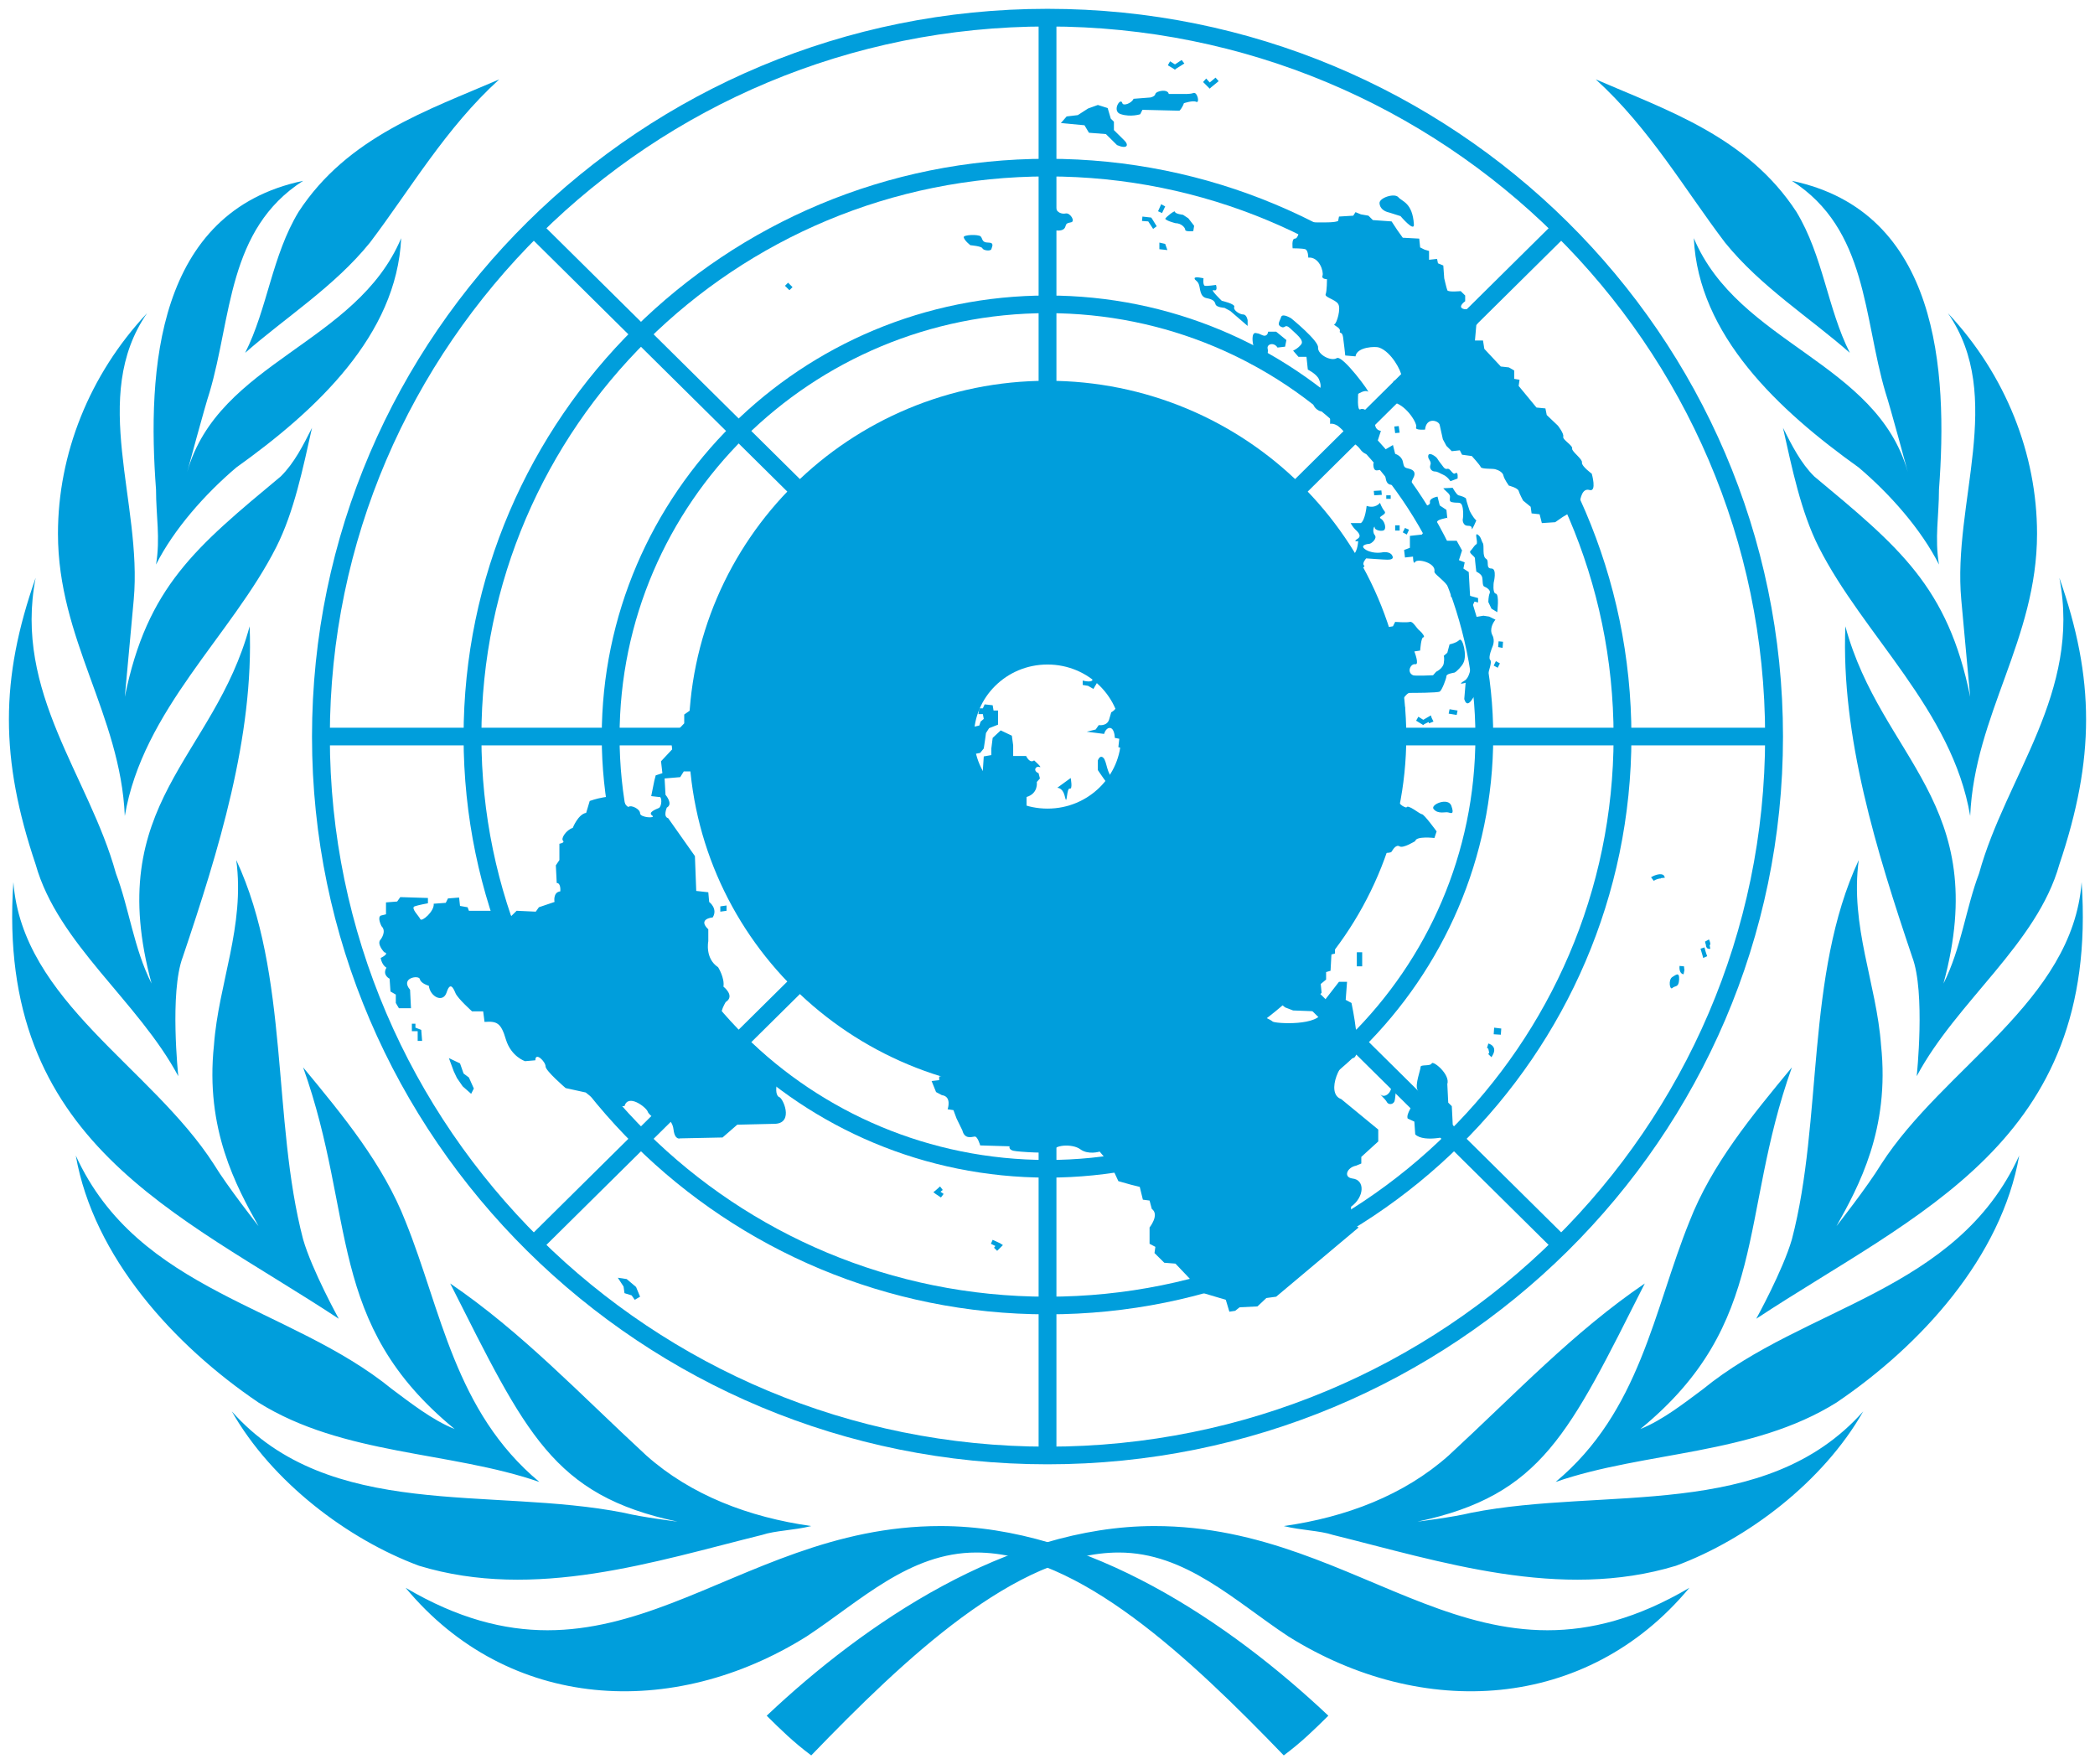 <svg width="57" height="48" viewBox="0 0 57 48" fill="none" xmlns="http://www.w3.org/2000/svg">
<g clip-path="url(#clip0_17_519)">
<path d="M14.675 40.32C12.37 38.4 12.007 35.64 11.036 33.24C10.43 31.68 9.338 30.36 8.247 29.04C9.702 33.12 8.853 36 12.37 38.88C11.764 38.64 11.158 38.16 10.672 37.8C7.883 35.52 3.76 35.16 2.062 31.44C2.547 34.2 4.73 36.6 7.034 38.16C9.338 39.6 12.249 39.48 14.675 40.32ZM20.738 41.76C21.102 41.64 21.587 41.64 22.073 41.52C20.375 41.28 18.798 40.68 17.585 39.6C15.766 37.92 14.19 36.24 12.249 34.92C14.311 39 15.038 40.68 18.434 41.4C18.434 41.4 17.464 41.28 16.979 41.16C13.341 40.44 8.975 41.4 6.307 38.4C7.398 40.32 9.46 41.88 11.4 42.6C14.553 43.56 17.828 42.48 20.738 41.76ZM25.59 41.52C19.768 41.52 16.736 46.56 11.036 43.2C13.826 46.56 18.313 46.8 21.951 44.52C23.407 43.56 24.741 42.24 26.56 42.24C29.349 42.24 32.381 45.12 34.928 47.76C35.413 47.4 35.777 47.04 36.141 46.68C33.472 44.16 29.592 41.52 25.59 41.52ZM9.217 35.88C9.217 35.88 8.489 34.56 8.247 33.72C7.398 30.48 7.883 26.52 6.428 23.4C6.67 25.2 5.943 26.76 5.821 28.44C5.579 30.72 6.428 32.28 7.034 33.36C7.034 33.36 6.185 32.28 5.821 31.68C4.124 29.04 0.607 27.24 0.364 24C-0.121 31.08 4.851 33 9.217 35.88ZM7.519 14.88C8.004 13.92 8.247 12.72 8.489 11.64C8.247 12.12 8.004 12.6 7.641 12.96C5.336 14.88 4.002 15.96 3.396 18.96L3.638 16.32C3.881 13.68 2.426 10.8 4.002 8.52C2.426 10.2 1.577 12.36 1.577 14.52C1.577 17.4 3.275 19.44 3.396 22.2C3.881 19.32 6.307 17.28 7.519 14.88ZM6.67 9.6C7.762 8.64 9.096 7.8 10.066 6.6C11.158 5.16 12.128 3.48 13.583 2.16C11.643 3 9.46 3.72 8.126 5.76C7.398 6.96 7.277 8.4 6.67 9.6ZM4.245 15.36C4.73 14.4 5.579 13.44 6.428 12.72C8.611 11.16 10.794 9.12 10.915 6.48C9.702 9.36 5.943 9.84 5.094 12.84C5.094 12.84 5.579 11.04 5.7 10.68C6.307 8.64 6.185 6.24 8.247 4.92C4.245 5.76 4.002 10.08 4.245 13.32C4.245 14.04 4.366 14.64 4.245 15.36ZM4.851 29.28C4.851 29.28 4.609 27 4.972 26.04C5.943 23.16 6.913 20.04 6.792 17.04C5.821 20.64 2.789 21.84 4.124 26.76C3.638 25.8 3.517 24.72 3.153 23.76C2.426 21.12 0.364 18.84 0.97 15.72C0 18.48 0 20.64 0.97 23.52C1.577 25.68 3.76 27.24 4.851 29.28Z" fill="#009EDC"/>
<path d="M42.325 40.32C44.63 38.4 44.993 35.64 45.964 33.24C46.57 31.68 47.662 30.36 48.753 29.04C47.298 33.12 48.147 36 44.63 38.88C45.236 38.64 45.842 38.16 46.328 37.8C49.117 35.52 53.24 35.16 54.938 31.44C54.453 34.2 52.27 36.6 49.966 38.16C47.662 39.6 44.751 39.48 42.325 40.32ZM36.262 41.76C35.898 41.64 35.413 41.64 34.928 41.52C36.625 41.28 38.202 40.68 39.415 39.6C41.234 37.92 42.81 36.24 44.751 34.92C42.689 39 41.962 40.68 38.566 41.4C38.566 41.4 39.536 41.28 40.021 41.16C43.66 40.44 48.025 41.4 50.694 38.4C49.602 40.32 47.54 41.88 45.6 42.6C42.447 43.56 39.172 42.48 36.262 41.76ZM31.41 41.52C37.232 41.52 40.264 46.56 45.964 43.2C43.174 46.56 38.687 46.8 35.049 44.52C33.593 43.56 32.26 42.24 30.44 42.24C27.651 42.24 24.619 45.12 22.072 47.76C21.587 47.4 21.223 47.04 20.86 46.68C23.527 44.16 27.408 41.52 31.41 41.52ZM47.783 35.88C47.783 35.88 48.511 34.56 48.753 33.72C49.602 30.48 49.117 26.52 50.572 23.4C50.33 25.2 51.057 26.76 51.179 28.44C51.421 30.72 50.572 32.28 49.966 33.36C49.966 33.36 50.815 32.28 51.179 31.68C52.877 29.04 56.394 27.24 56.636 24C57.121 31.08 52.149 33 47.783 35.88ZM49.481 14.88C48.996 13.92 48.753 12.72 48.511 11.64C48.753 12.12 48.996 12.6 49.359 12.96C51.664 14.88 52.998 15.96 53.604 18.96L53.362 16.32C53.119 13.68 54.574 10.8 52.998 8.52C54.574 10.2 55.423 12.36 55.423 14.52C55.423 17.4 53.725 19.44 53.604 22.2C53.119 19.32 50.694 17.28 49.481 14.88ZM50.33 9.6C49.238 8.64 47.904 7.8 46.934 6.6C45.842 5.16 44.872 3.48 43.417 2.16C45.357 3 47.54 3.72 48.874 5.76C49.602 6.96 49.723 8.4 50.33 9.6ZM52.755 15.36C52.27 14.4 51.421 13.44 50.572 12.72C48.389 11.16 46.206 9.12 46.085 6.48C47.298 9.36 51.057 9.84 51.906 12.84C51.906 12.84 51.421 11.04 51.3 10.68C50.694 8.64 50.815 6.24 48.753 4.92C52.755 5.76 52.998 10.08 52.755 13.32C52.755 14.04 52.634 14.64 52.755 15.36ZM52.149 29.28C52.149 29.28 52.391 27 52.028 26.04C51.057 23.16 50.087 20.04 50.208 17.04C51.179 20.64 54.211 21.84 52.877 26.76C53.362 25.8 53.483 24.72 53.847 23.76C54.574 21.12 56.636 18.84 56.03 15.72C57 18.48 57 20.64 56.03 23.52C55.423 25.68 53.24 27.24 52.149 29.28Z" fill="#009EDC"/>
<path fill-rule="evenodd" clip-rule="evenodd" d="M28.5 0.72C17.716 0.72 8.974 9.37 8.974 20.04C8.974 30.71 17.716 39.36 28.5 39.36C39.284 39.36 48.025 30.71 48.025 20.04C48.025 9.37 39.284 0.72 28.5 0.72ZM8.489 20.04C8.489 9.105 17.448 0.24 28.5 0.24C39.551 0.24 48.511 9.105 48.511 20.04C48.511 30.975 39.551 39.84 28.5 39.84C17.448 39.84 8.489 30.975 8.489 20.04Z" fill="#009EDC"/>
<path fill-rule="evenodd" clip-rule="evenodd" d="M28.5 4.8C19.994 4.8 13.098 11.623 13.098 20.04C13.098 28.457 19.994 35.28 28.5 35.28C37.006 35.28 43.902 28.457 43.902 20.04C43.902 11.623 37.006 4.8 28.5 4.8ZM12.613 20.04C12.613 11.358 19.726 4.32 28.5 4.32C37.274 4.32 44.387 11.358 44.387 20.04C44.387 28.722 37.274 35.76 28.5 35.76C19.726 35.76 12.613 28.722 12.613 20.04Z" fill="#009EDC"/>
<path fill-rule="evenodd" clip-rule="evenodd" d="M28.5 8.52C22.07 8.52 16.857 13.678 16.857 20.04C16.857 26.402 22.07 31.56 28.5 31.56C34.93 31.56 40.142 26.402 40.142 20.04C40.142 13.678 34.93 8.52 28.5 8.52ZM16.372 20.04C16.372 13.413 21.802 8.04 28.5 8.04C35.198 8.04 40.627 13.413 40.627 20.04C40.627 26.667 35.198 32.04 28.5 32.04C21.802 32.04 16.372 26.667 16.372 20.04Z" fill="#009EDC"/>
<path d="M28.5 27.72C32.787 27.72 36.262 24.282 36.262 20.04C36.262 15.798 32.787 12.36 28.5 12.36C24.213 12.36 20.738 15.798 20.738 20.04C20.738 24.282 24.213 27.72 28.5 27.72Z" stroke="#009EDC" stroke-width="4"/>
<path d="M28.5 24C30.71 24 32.502 22.227 32.502 20.04C32.502 17.853 30.71 16.08 28.5 16.08C26.289 16.08 24.498 17.853 24.498 20.04C24.498 22.227 26.289 24 28.5 24Z" stroke="#009EDC" stroke-width="4"/>
<path fill-rule="evenodd" clip-rule="evenodd" d="M28.258 16.08V0.48H28.743V16.08H28.258ZM25.539 17.45L14.382 6.41L14.725 6.07L25.882 17.11L25.539 17.45ZM42.618 6.41L31.461 17.45L31.118 17.11L42.275 6.07L42.618 6.41ZM24.498 20.28H8.732V19.8H24.498V20.28ZM48.268 20.28H32.502V19.8H48.268V20.28ZM25.882 22.97L14.725 34.01L14.382 33.67L25.539 22.63L25.882 22.97ZM42.275 34.01L31.118 22.97L31.461 22.63L42.618 33.67L42.275 34.01ZM28.258 39.6V24H28.743V39.6H28.258Z" fill="#009EDC"/>
<path d="M27.542 24.864C27.59 24.768 27.687 24.384 27.809 24.504C27.93 24.624 28.003 24.504 28.003 24.504C28.003 24.504 28.063 24.564 28.027 24.684C28.003 24.804 27.966 24.924 27.894 24.948C27.821 24.96 27.76 25.008 27.663 25.02C27.59 25.032 27.542 24.864 27.542 24.864ZM28.536 24.708C28.561 24.684 28.597 24.804 28.658 24.78C28.718 24.768 28.742 24.888 28.682 24.888C28.621 24.888 28.621 24.96 28.621 24.996C28.621 25.032 28.621 25.104 28.573 25.152C28.524 25.2 28.488 25.164 28.427 25.14C28.366 25.104 28.342 25.104 28.257 25.104C28.185 25.104 28.245 25.224 28.245 25.224C28.245 25.224 27.93 25.212 27.991 25.164C28.051 25.116 28.112 25.104 28.063 25.068C28.015 25.032 28.063 25.008 28.063 24.948C28.063 24.888 28.209 24.912 28.172 24.876C28.124 24.828 28.172 24.66 28.245 24.756L28.294 24.648C28.245 24.6 28.282 24.588 28.185 24.552C28.1 24.516 28.172 24.336 28.172 24.336L28.185 24.216C28.209 24.06 28.512 24.048 28.536 24.18C28.548 24.312 28.536 24.408 28.536 24.408L28.621 24.444C28.621 24.444 28.609 24.54 28.536 24.54C28.464 24.54 28.536 24.588 28.488 24.636L28.536 24.708ZM39.706 17.412C39.621 17.496 39.439 17.532 39.439 17.532L39.378 17.76L39.281 17.844C39.281 17.844 39.306 17.904 39.281 18.048C39.257 18.192 39.075 18.276 39.075 18.276L38.99 18.372C38.99 18.372 38.505 18.396 38.445 18.372C38.263 18.288 38.384 18.048 38.505 18.072C38.627 18.096 38.481 17.724 38.481 17.724L38.639 17.7C38.639 17.7 38.663 17.34 38.724 17.34C38.784 17.34 38.699 17.22 38.627 17.16C38.542 17.1 38.445 16.896 38.36 16.92C38.275 16.944 37.959 16.92 37.959 16.92L37.899 17.04L37.681 17.076C37.681 17.076 37.705 17.232 37.656 17.28C37.535 17.424 37.074 17.724 37.268 17.22L37.329 17.1V16.92L36.965 16.896C36.965 16.896 36.783 16.836 36.783 16.752C36.783 16.668 36.759 16.572 36.759 16.572L36.334 16.104L35.825 16.044L35.789 15.948L35.486 15.912C35.122 15.732 34.794 15.888 34.855 16.2C34.916 16.5 35.013 16.62 34.818 16.62C34.612 16.62 34.576 16.464 34.576 16.464C34.576 16.464 34.418 16.404 34.418 16.488C34.418 16.572 34.358 16.728 34.418 16.812C34.479 16.896 34.333 17.016 34.273 16.956C34.212 16.896 34.054 16.716 34.091 16.656C34.127 16.596 33.812 16.212 34.127 16.152C34.455 16.092 34.103 15.912 34.224 15.864L34.382 15.78H34.539L34.636 15.696L34.37 15.66L34.212 15.636L33.909 15.612C33.606 15.816 33.545 16.056 33.545 16.056C33.387 16.356 32.999 15.936 33.145 15.768C33.29 15.6 32.696 15.744 32.599 15.828C32.502 15.912 32.199 15.864 32.199 15.864C32.138 16.044 31.859 15.84 31.932 15.72C32.017 15.6 32.017 15.516 32.017 15.516L31.92 15.492L31.799 15.72C31.52 15.72 31.435 15.876 31.495 15.984C31.556 16.08 31.411 15.96 31.374 16.104C31.338 16.248 31.398 16.248 31.52 16.308C31.641 16.368 31.459 16.368 31.544 16.464C31.629 16.56 31.871 16.464 31.726 16.608C31.58 16.752 31.301 16.692 31.301 16.692C31.277 16.872 30.901 16.836 30.853 16.776C30.816 16.716 30.513 16.356 30.513 16.356L30.125 16.332C30.089 16.044 30.307 16.188 30.392 15.972C30.477 15.744 30.513 15.384 30.513 15.384C30.513 15.384 30.186 15.36 30.174 15.468C30.149 15.564 29.955 15.636 29.955 15.636C29.955 15.636 29.798 15.696 29.858 15.78C29.919 15.864 29.737 15.9 29.737 15.9C29.737 15.9 29.773 16.032 29.713 16.08C29.555 16.248 29.143 16.104 29.082 16.044L28.84 15.948L28.597 15.792L28.318 15.912L28.233 15.996H27.93L27.906 16.236L28.451 16.296L28.488 16.8L28.27 16.728H28.124L28.063 16.608L27.942 16.584V17.028L28.063 17.124L28.16 17.22L28.366 17.244L28.403 17.484L28.912 17.508L28.973 17.604L29.276 17.628L29.858 18.216L29.822 18.396L29.725 18.456C29.761 18.6 29.458 18.516 29.458 18.516V18.636L29.604 18.66L29.749 18.744L29.955 18.396C30.174 18.252 30.283 18.456 30.295 18.576C30.319 18.696 30.198 18.672 30.198 18.672V18.96L30.319 18.996C30.525 19.236 30.234 19.38 30.234 19.38L30.174 19.584C30.113 19.764 29.895 19.728 29.895 19.728L29.81 19.848L29.567 19.908L30.04 19.968C30.089 19.8 30.21 19.764 30.271 19.848C30.331 19.932 30.331 20.076 30.331 20.076L30.453 20.1L30.428 20.328L30.549 20.364V21.012L30.695 21.168C30.938 21.072 30.938 21.228 30.816 21.312C30.695 21.396 30.78 21.756 30.78 21.756L30.683 21.852V22.02L30.562 22.104V22.332C30.355 22.236 30.113 22.272 30.052 22.332C29.87 22.212 29.482 22.248 29.482 22.356C29.604 22.512 29.337 22.56 29.337 22.56L29.191 22.716C29.288 22.92 29.094 22.944 29.094 22.944V23.328L28.852 23.556L28.876 24.084C28.876 24.228 29.179 24.24 29.24 24.168C29.3 24.084 29.543 24.336 29.543 24.336H29.725L29.761 23.976L29.64 23.916V23.328L29.846 23.1C30.089 23.016 30.004 23.628 30.004 23.688C30.028 23.916 30.125 23.892 30.222 23.844C30.428 23.76 30.258 24.072 30.101 24.048C29.943 24.024 30.04 24.252 30.04 24.252L30.137 24.288L29.955 24.432L29.798 24.612L29.591 24.552L29.349 24.528L29.264 24.384L29.118 24.36L29.094 24.648L28.997 24.768L28.755 25.008C29.082 25.008 28.718 25.236 28.633 25.236C28.815 25.296 28.609 25.476 28.148 25.332V25.476L27.991 25.5L28.136 25.656L28.294 25.68L28.233 26.028C28.233 26.292 27.566 26.112 27.506 26.052L27.481 26.412L27.36 26.436L27.384 26.676L27.36 27.024L27.578 26.988V27.132L28.124 27.156L28.912 26.328L29.373 26.232C29.41 26.028 29.616 26.268 29.616 26.268C29.822 26.244 29.858 26.388 29.858 26.388L30.125 26.424C30.343 26.484 30.21 26.508 30.222 26.592C30.246 26.712 30.343 26.676 30.343 26.676L30.38 26.412L30.501 26.436L30.38 26.292L30.161 26.196L29.919 26.1C29.761 25.872 29.955 25.92 30.125 25.944H30.392C30.392 25.944 30.695 26.352 30.695 26.448C30.695 26.544 30.841 26.568 30.841 26.568L31.023 26.544L31.083 26.688H31.265L31.326 26.808H31.689L31.714 26.628L31.374 26.568L31.35 26.364L31.107 26.304C31.023 25.956 31.168 25.86 31.265 26.016L31.386 26.04L31.35 25.74L31.495 25.704L31.459 25.284L31.338 25.248V25.104L31.847 25.128C31.811 24.864 31.871 24.744 31.871 24.744H32.017L32.041 24.84L32.66 24.9L33.096 24.408C33.072 24.372 33.145 24.348 33.096 24.3C33.036 24.24 32.951 24.3 32.854 24.24C32.757 24.18 32.854 23.832 32.83 23.76C32.805 23.676 33.169 23.556 33.108 23.736C33.048 23.916 33.108 24 33.108 24C33.375 23.76 33.594 24.024 33.569 24.084C33.545 24.144 33.715 24.204 33.812 24.144C33.909 24.084 34.03 24.324 33.994 24.444C33.957 24.564 33.594 24.54 33.569 24.42C33.545 24.3 33.484 24.336 33.448 24.396C33.412 24.456 33.23 24.492 33.121 24.432C33.096 24.42 33.096 24.408 33.084 24.396L32.648 24.888H32.672C32.914 25.032 32.793 25.212 32.708 25.248C32.623 25.284 32.49 25.284 32.49 25.284L32.454 25.368L31.932 25.404L31.896 25.608C31.629 25.572 31.532 25.848 31.593 25.992C31.653 26.136 31.593 26.256 31.593 26.256L31.811 26.352L32.09 26.268C32.126 26.064 32.308 26.028 32.478 25.908C32.636 25.788 32.902 26.136 32.817 26.292C32.733 26.448 32.733 26.52 32.733 26.52L32.757 26.7L32.551 26.784L32.393 26.868L32.369 26.964H31.823L31.726 27.06L31.459 27.084L31.374 27.204L31.192 27.228C31.192 27.228 30.889 27.372 31.01 27.528C31.132 27.696 30.501 27.672 30.368 27.444C30.331 27.648 30.101 27.468 30.101 27.468L29.883 27.408L29.858 27.108C29.822 26.904 29.434 26.904 29.458 27.048C29.482 27.192 28.73 27.108 28.73 27.108L28.488 27.228L28.27 27.36L28.245 27.456L27.881 27.492L27.724 27.576L27.663 27.456H27.506L27.348 27.684C26.923 27.708 26.523 27.948 26.559 28.044C26.596 28.14 26.402 28.248 26.402 28.248L26.22 28.308L26.099 28.488L25.856 28.572L25.82 28.992L25.698 29.076V29.256L25.553 29.292V29.388L25.347 29.412L25.468 29.712L25.626 29.796C25.905 29.832 25.783 30.18 25.783 30.18L25.941 30.204L26.026 30.432L26.184 30.756C26.244 30.996 26.426 30.936 26.511 30.924C26.596 30.9 26.669 31.164 26.669 31.164L27.469 31.188C27.469 31.188 27.433 31.272 27.566 31.308C27.712 31.344 28.633 31.392 28.67 31.332C28.633 31.152 29.179 31.104 29.397 31.272C29.616 31.428 29.919 31.332 29.919 31.332L30.222 31.692L30.428 32.136L30.768 32.232L31.01 32.292L31.095 32.64L31.277 32.664L31.338 32.892C31.556 33.048 31.277 33.396 31.277 33.396V33.84L31.435 33.924L31.411 34.092L31.677 34.356L31.981 34.38L32.745 35.184L33.351 35.364L33.448 35.688L33.606 35.664L33.727 35.568L34.212 35.544L34.455 35.316L34.721 35.28L36.965 33.396L36.759 33.276V32.832C37.123 32.568 37.147 32.1 36.795 32.064C36.541 32.028 36.65 31.764 36.892 31.716L37.038 31.656V31.476L37.499 31.056V30.732L36.492 29.904C36.043 29.748 36.492 28.776 36.795 28.788C37.098 28.812 36.771 27.288 36.771 27.288L36.613 27.204L36.65 26.712H36.431L36.068 27.18L35.971 27.504C35.934 27.924 34.685 27.852 34.624 27.792C34.564 27.732 34.139 27.552 34.139 27.552C34.139 27.552 33.812 27.288 33.751 27.372C33.691 27.456 33.412 27.276 33.412 27.336C33.412 27.396 33.145 27.192 33.145 27.192L32.745 27.048L33.048 26.988L32.987 26.748L33.509 27.012C33.569 27.096 33.836 27.072 33.836 27.072L33.921 27.168C33.921 27.168 34.079 27.144 34.188 27.264C34.285 27.384 34.818 27.288 34.818 27.288L34.964 27.408L35.182 27.492L35.813 27.516L35.837 27.132L35.958 27.012L35.934 26.772L36.08 26.652V26.448L36.201 26.412L36.225 25.968L36.322 25.944V24.972L36.019 24.684C35.995 24.78 35.679 24.78 35.679 24.78C35.679 24.78 35.595 24.924 35.534 24.924C35.473 24.924 35.619 25.104 35.57 25.224C35.534 25.344 35.364 25.344 35.364 25.344L35.061 25.428L34.976 25.524H34.649L34.612 25.26L34.976 25.164L35.182 25.068L35.279 24.864C35.304 24.66 35.546 24.684 35.546 24.684C35.546 24.684 36.007 24.3 36.031 24.12C36.056 23.94 36.213 23.436 36.492 23.436H37.014C37.22 23.352 37.159 23.088 37.159 23.088L37.426 23.052L37.462 23.196C37.462 23.196 37.826 23.232 37.862 23.172C37.899 23.112 37.984 22.968 38.081 23.028C38.178 23.088 38.505 22.884 38.505 22.884C38.529 22.74 39.027 22.8 39.027 22.8L39.087 22.62C39.087 22.62 38.748 22.152 38.687 22.152C38.627 22.152 38.299 21.864 38.263 21.972C37.935 21.888 37.959 21.444 37.959 21.444L37.838 21.156C37.838 20.988 37.535 20.652 37.474 20.688C37.171 20.46 37.389 20.208 37.474 20.184C37.559 20.16 37.753 19.884 37.753 19.884L37.85 19.596L38.19 19.5L38.226 19.236L38.044 19.212C38.044 19.212 38.251 18.852 38.348 18.852C38.445 18.852 39.112 18.852 39.172 18.816C39.233 18.78 39.354 18.456 39.354 18.396C39.354 18.336 39.512 18.312 39.572 18.3C39.633 18.276 39.779 18.12 39.815 18.036C39.924 17.832 39.791 17.328 39.706 17.412ZM45.297 23.88C45.285 23.844 45.273 23.808 45.236 23.796C45.151 23.76 44.994 23.82 44.921 23.868L44.994 23.964C45.066 23.916 45.175 23.892 45.188 23.904V23.892L45.297 23.88ZM45.818 26.292L45.697 26.28C45.685 26.376 45.709 26.496 45.806 26.508L45.83 26.388C45.83 26.388 45.818 26.34 45.818 26.292ZM46.267 25.812C46.303 25.932 46.34 26.052 46.34 26.064L46.449 26.016C46.449 26.016 46.4 25.896 46.376 25.776L46.267 25.812ZM46.534 25.716V25.692C46.534 25.656 46.522 25.608 46.497 25.56L46.388 25.62C46.4 25.644 46.4 25.68 46.413 25.704C46.413 25.74 46.425 25.776 46.449 25.8C46.473 25.812 46.497 25.824 46.534 25.812L46.51 25.692C46.51 25.704 46.522 25.704 46.534 25.716ZM45.503 26.58C45.588 26.532 45.697 26.424 45.685 26.652C45.673 26.88 45.576 26.808 45.503 26.88C45.43 26.952 45.382 26.652 45.503 26.58ZM40.64 28.14L40.652 27.96L40.846 27.984L40.834 28.152L40.64 28.14ZM40.652 28.536C40.628 28.428 40.506 28.392 40.494 28.392L40.458 28.512C40.47 28.512 40.482 28.524 40.494 28.536L40.518 28.644C40.506 28.656 40.494 28.668 40.494 28.68L40.579 28.764C40.64 28.668 40.664 28.608 40.652 28.536ZM25.577 32.28L25.456 32.388L25.395 32.436L25.456 32.484L25.601 32.58L25.674 32.484L25.589 32.424L25.65 32.376L25.577 32.28ZM27.008 33.732L26.96 33.84L27.081 33.9L27.045 33.948L27.13 34.032L27.287 33.876L27.214 33.828L27.008 33.732ZM21.442 7.692L21.563 7.812L21.478 7.896L21.357 7.776L21.442 7.692ZM25.104 11.472L25.226 11.568L25.153 11.664L25.031 11.568L25.104 11.472ZM24.643 11.556L24.668 11.784H24.971C25.092 11.784 24.874 11.64 24.874 11.64C24.874 11.64 24.631 11.664 24.643 11.556ZM31.289 5.916L31.083 5.892L31.071 6.012L31.241 6.024L31.374 6.228L31.471 6.156L31.338 5.94L31.314 5.916H31.289ZM31.835 1.668L31.774 1.776L31.932 1.872L31.968 1.896L31.993 1.872L32.223 1.728L32.15 1.632L31.968 1.752L31.835 1.668ZM32.914 2.244L32.817 2.136L32.733 2.232L32.914 2.412L32.951 2.376L33.157 2.208L33.072 2.112L32.914 2.244ZM26.22 6.456C26.208 6.384 26.62 6.372 26.681 6.432C26.741 6.492 26.705 6.6 26.887 6.6C27.069 6.6 26.984 6.72 26.972 6.78C26.948 6.84 26.754 6.816 26.729 6.756C26.705 6.696 26.402 6.672 26.402 6.672C26.402 6.672 26.244 6.552 26.22 6.456ZM28.536 6.228C28.852 6.324 28.961 6.252 28.985 6.168C29.009 6.084 29.021 6.072 29.143 6.048C29.264 6.024 29.118 5.784 28.997 5.808C28.876 5.832 28.755 5.772 28.73 5.664C28.706 5.568 28.512 5.304 28.488 5.508C28.464 5.712 28.342 5.712 28.366 5.856C28.403 5.988 28.464 6.204 28.536 6.228ZM30.537 2.808C30.489 2.628 30.234 3.036 30.501 3.108C30.768 3.192 31.023 3.108 31.023 3.108L31.083 2.988L32.09 3.012C32.175 2.928 32.211 2.808 32.211 2.808C32.211 2.808 32.454 2.724 32.551 2.772C32.648 2.808 32.575 2.484 32.466 2.532C32.369 2.568 32.163 2.556 32.163 2.556H31.799C31.774 2.412 31.459 2.472 31.435 2.556C31.423 2.628 31.301 2.652 31.301 2.652L30.841 2.688C30.792 2.808 30.562 2.892 30.537 2.808ZM30.574 3.804L30.307 3.54V3.312L30.222 3.228L30.137 2.94L29.87 2.856L29.604 2.952L29.325 3.132L29.021 3.168L28.864 3.348L29.506 3.408L29.628 3.612L30.089 3.648L30.392 3.948C30.671 4.068 30.731 3.948 30.574 3.804ZM31.508 5.748L31.593 5.556L31.702 5.616L31.617 5.796L31.508 5.748ZM37.535 5.544C37.499 5.388 37.935 5.244 38.044 5.364C38.141 5.484 38.432 5.508 38.469 6.108C38.481 6.324 38.105 5.88 38.105 5.88L37.802 5.784C37.632 5.748 37.547 5.652 37.535 5.544ZM35.413 6.072C35.352 6.252 35.328 6.492 35.231 6.492C35.134 6.492 35.17 6.756 35.17 6.756C35.17 6.756 35.437 6.756 35.51 6.78C35.595 6.804 35.595 7.008 35.595 7.008C35.898 6.984 36.019 7.392 35.983 7.5C35.946 7.596 36.104 7.596 36.104 7.596C36.104 7.596 36.104 7.92 36.068 8.004C36.031 8.088 36.334 8.148 36.407 8.268C36.492 8.388 36.371 8.796 36.31 8.82C36.249 8.844 36.468 8.904 36.456 9C36.431 9.096 36.516 9 36.541 9.168C36.565 9.324 36.601 9.672 36.601 9.672L36.88 9.696C36.916 9.432 37.438 9.42 37.523 9.456C37.862 9.576 38.129 10.104 38.129 10.224C38.129 10.344 37.911 10.368 37.911 10.368L37.947 10.956C38.287 11.052 38.578 11.544 38.529 11.628C38.493 11.712 38.772 11.688 38.772 11.688C38.808 11.328 39.16 11.448 39.172 11.568C39.197 11.688 39.257 11.952 39.257 11.952L39.354 12.132L39.5 12.276L39.718 12.252L39.779 12.372L40.045 12.408C40.045 12.408 40.264 12.648 40.288 12.708C40.312 12.768 40.615 12.744 40.688 12.768C40.773 12.792 40.894 12.852 40.907 12.948C40.931 13.044 41.052 13.212 41.052 13.212C41.052 13.212 41.295 13.272 41.319 13.356C41.343 13.44 41.44 13.62 41.44 13.62L41.646 13.788L41.671 13.968L41.889 13.992L41.95 14.232L42.313 14.208L42.52 14.064C42.786 13.92 42.968 13.74 42.98 13.656C43.005 13.572 43.041 13.272 43.247 13.332C43.453 13.392 43.308 12.888 43.308 12.888C43.308 12.888 43.029 12.684 43.041 12.588C43.065 12.492 42.762 12.288 42.774 12.204C42.798 12.12 42.507 11.964 42.532 11.88C42.556 11.796 42.386 11.58 42.386 11.58L42.083 11.292L42.047 11.112L41.804 11.088L41.319 10.5L41.343 10.332L41.198 10.308V10.08L41.052 9.996L40.834 9.972L40.385 9.492L40.349 9.264H40.13L40.167 8.844C40.312 8.664 40.227 8.316 40.227 8.316C40.227 8.316 39.948 8.46 39.803 8.4C39.657 8.34 39.864 8.196 39.864 8.196V8.04L39.742 7.92C39.742 7.92 39.403 7.956 39.378 7.896C39.354 7.836 39.294 7.572 39.294 7.572L39.269 7.224L39.124 7.164L39.099 7.044L38.881 7.068V6.828L38.76 6.792L38.639 6.732L38.614 6.492L38.166 6.468L38.02 6.264L37.862 6.024L37.353 5.988L37.232 5.868L37.026 5.832L36.88 5.772L36.819 5.868L36.431 5.892L36.407 6.012C36.237 6.096 35.437 6.012 35.413 6.072ZM31.702 5.952C31.738 6.012 31.981 6.072 31.981 6.072C32.138 6.072 32.247 6.192 32.247 6.252C32.247 6.312 32.466 6.288 32.466 6.288L32.49 6.144L32.332 5.94L32.187 5.844C32.187 5.844 31.968 5.82 31.968 5.76C31.968 5.712 31.738 5.892 31.702 5.952ZM31.702 6.636L31.544 6.6V6.78L31.762 6.804L31.702 6.636ZM33.945 8.868V8.712C33.945 8.712 33.921 8.556 33.824 8.556C33.727 8.556 33.545 8.436 33.581 8.352C33.618 8.268 33.242 8.184 33.242 8.184C33.242 8.184 32.902 7.86 33.024 7.896C33.145 7.932 33.084 7.752 33.084 7.752C33.084 7.752 32.842 7.788 32.781 7.776C32.72 7.752 32.745 7.572 32.745 7.572C32.745 7.572 32.502 7.512 32.502 7.572C32.502 7.632 32.587 7.632 32.623 7.752C32.66 7.872 32.648 8.076 32.83 8.112C33.011 8.148 33.048 8.196 33.072 8.28C33.096 8.364 33.315 8.376 33.315 8.376L33.472 8.46L33.945 8.868ZM34.103 9.408C34.079 9.324 34.042 9.048 34.164 9.06C34.285 9.084 34.2 9.06 34.346 9.12C34.491 9.18 34.503 9.024 34.503 9.024H34.721L35 9.252L34.964 9.432L34.758 9.456C34.661 9.3 34.455 9.36 34.491 9.492C34.527 9.636 34.394 9.9 34.309 9.912C34.224 9.936 33.969 9.936 33.982 9.816C34.018 9.696 34.103 9.408 34.103 9.408ZM37.426 12.168L37.571 11.724C37.365 11.688 37.414 11.46 37.414 11.46C37.389 11.28 37.111 11.076 37.014 11.136C36.916 11.196 36.953 10.716 36.953 10.716C36.953 10.716 37.135 10.596 37.22 10.656C37.305 10.716 36.528 9.648 36.371 9.744C36.213 9.84 35.849 9.648 35.861 9.456C35.886 9.276 35.134 8.664 35.134 8.664C35.134 8.664 34.891 8.508 34.855 8.628C34.818 8.748 34.734 8.832 34.855 8.892C34.976 8.952 34.952 8.796 35.097 8.928C35.243 9.072 35.498 9.252 35.401 9.372C35.304 9.492 35.182 9.54 35.182 9.54L35.328 9.708H35.546L35.583 10.056C35.583 10.056 35.825 10.176 35.886 10.32C35.946 10.464 35.946 10.548 35.886 10.62C35.825 10.704 35.704 10.848 35.728 10.98C35.752 11.124 35.91 11.184 35.91 11.184L36.068 11.208L36.189 11.268V11.532C36.346 11.496 36.613 11.712 36.589 11.856C36.565 12 36.626 11.916 36.832 12.06C37.038 12.204 36.977 12.228 37.111 12.324C37.244 12.408 37.365 12.348 37.426 12.168ZM32.793 14.76C32.793 14.82 32.757 14.904 32.878 14.928C32.999 14.952 33.218 14.844 33.242 14.964C33.266 15.084 33.266 15.168 33.424 15.228C33.581 15.288 33.691 15.312 33.812 15.312C33.933 15.312 34.2 15.276 34.2 15.276C34.2 15.276 34.491 15.324 34.539 15.372C34.758 15.6 34.903 15.66 34.964 15.552C35.025 15.456 34.94 15.228 34.928 15.144C34.903 15.06 34.624 14.676 34.527 14.76C34.43 14.844 34.406 14.76 34.224 14.82C34.042 14.88 33.654 14.844 33.642 14.76C33.618 14.676 33.339 14.64 33.339 14.556C33.339 14.472 33.133 14.376 33.157 14.496C33.181 14.616 33.011 14.676 32.975 14.64C32.914 14.592 32.793 14.76 32.793 14.76ZM31.787 14.976L31.762 15.12L31.981 15.144C31.981 15.144 32.078 15.228 32.078 15.288C32.078 15.348 32.223 15.408 32.296 15.408C32.381 15.408 32.599 15.24 32.599 15.24C32.599 15.24 32.696 14.952 32.623 14.976C32.538 15 32.381 15.12 32.356 15C32.332 14.88 32.09 14.94 32.09 14.94L31.787 14.976ZM30.744 15.204L30.804 15.192L30.841 15.3L30.78 15.324L30.744 15.204ZM30.816 15.012L30.938 14.988L30.974 15.168L30.865 15.192L30.816 15.012ZM31.156 15.036L31.168 15.156L31.605 15.144V15.024L31.156 15.036ZM35.085 14.94L35.291 14.916L35.304 15.036L35.097 15.06L35.085 14.94ZM35.619 15.384L35.679 15.24L35.789 15.288L35.728 15.432L35.619 15.384ZM37.377 13.356L37.584 13.344L37.596 13.464L37.389 13.476L37.377 13.356ZM37.717 13.476H37.838V13.572H37.717V13.476ZM38.081 11.772L37.959 11.784L37.935 11.604L38.056 11.592L38.081 11.772ZM37.959 14.292H38.081V14.436H37.959V14.292ZM38.226 14.364L38.336 14.412L38.275 14.544L38.166 14.484L38.226 14.364ZM37.632 12.768C37.753 12.768 37.596 13.236 37.911 13.188C38.238 13.152 37.935 13.332 38.178 13.344C38.42 13.368 38.36 13.164 38.445 13.02C38.529 12.876 38.481 12.792 38.348 12.756C38.202 12.72 38.202 12.72 38.166 12.552C38.129 12.396 37.959 12.348 37.959 12.348L37.899 12.108L37.632 12.264L37.365 12.612C37.365 12.9 37.511 12.768 37.632 12.768ZM38.42 13.872C38.578 13.788 38.93 13.788 38.906 13.668C38.881 13.548 39.112 13.512 39.112 13.512L39.172 13.752L39.354 13.872L39.378 14.1C39.378 14.1 39.439 14.064 39.221 14.124C39.002 14.184 39.136 14.28 39.136 14.28L38.651 14.304L38.59 14.1L38.42 13.872ZM35.813 15.564C35.91 15.54 36.153 15.528 36.201 15.588C36.237 15.648 36.056 15.732 36.056 15.732L35.813 15.768C35.74 15.672 35.716 15.588 35.813 15.564ZM37.111 15.384C37.22 15.492 36.504 15.468 36.504 15.384C36.504 15.3 36.565 15.024 36.747 15.084C36.929 15.144 36.953 14.724 36.953 14.724C36.953 14.724 36.795 14.748 36.929 14.664C37.074 14.58 36.929 14.46 36.868 14.4C36.807 14.34 36.747 14.232 36.747 14.232H37.026C37.147 14.148 37.183 13.764 37.183 13.764C37.426 13.848 37.547 13.68 37.547 13.68C37.547 13.68 37.584 13.8 37.668 13.908C37.753 14.004 37.462 14.052 37.571 14.112C37.668 14.172 37.717 14.352 37.668 14.412C37.632 14.472 37.402 14.436 37.402 14.352C37.402 14.268 37.317 14.448 37.402 14.556C37.486 14.652 37.305 14.796 37.256 14.796C37.22 14.796 36.953 14.832 37.171 14.964C37.389 15.084 37.632 15.024 37.632 15.024C37.632 15.024 37.814 15 37.875 15.108C37.935 15.204 37.85 15.228 37.753 15.228C37.656 15.228 37.171 15.192 37.171 15.192C37.171 15.192 37.05 15.324 37.111 15.384ZM39.463 13.092C39.403 13.008 39.342 12.948 39.257 12.912C39.172 12.876 39.112 12.828 39.039 12.828C38.954 12.828 38.881 12.744 38.918 12.648C38.954 12.552 38.857 12.504 38.857 12.42C38.857 12.336 38.918 12.336 39.015 12.396C39.112 12.456 39.099 12.48 39.172 12.576C39.257 12.672 39.294 12.78 39.378 12.756C39.463 12.732 39.524 12.936 39.597 12.876C39.682 12.816 39.657 13.02 39.657 13.02L39.463 13.092ZM39.269 13.284C39.33 13.368 39.451 13.428 39.451 13.512C39.451 13.596 39.415 13.656 39.536 13.668C39.657 13.692 39.742 13.644 39.779 13.752C39.815 13.848 39.815 14.016 39.803 14.1C39.779 14.184 39.827 14.304 39.924 14.304C40.021 14.304 40.045 14.328 40.045 14.388C40.045 14.448 40.167 14.16 40.167 14.16C40.07 14.076 39.985 13.896 39.985 13.896C39.985 13.896 39.888 13.608 39.888 13.572C39.888 13.536 39.742 13.488 39.682 13.476C39.621 13.452 39.524 13.272 39.524 13.272L39.269 13.284ZM40.579 16.56L40.494 16.38C40.494 16.38 40.494 16.224 40.531 16.14C40.567 16.056 40.446 15.984 40.385 15.96C40.324 15.936 40.349 15.78 40.324 15.696C40.3 15.612 40.167 15.552 40.167 15.552C40.167 15.552 40.13 15.252 40.13 15.192C40.13 15.132 39.948 15.048 40.009 14.988C40.07 14.928 40.106 14.844 40.167 14.808C40.227 14.772 40.106 14.484 40.203 14.544C40.3 14.604 40.3 14.712 40.349 14.784C40.385 14.868 40.324 15.144 40.434 15.204C40.531 15.264 40.409 15.468 40.579 15.468C40.737 15.468 40.64 15.852 40.64 15.852C40.64 15.852 40.603 16.14 40.7 16.152C40.797 16.176 40.737 16.656 40.737 16.656L40.579 16.56ZM40.64 18.108L40.7 17.988L40.809 18.048L40.749 18.168L40.64 18.108ZM40.773 17.448L40.894 17.46L40.882 17.628L40.761 17.604L40.773 17.448ZM40.518 16.776L40.361 16.752L39.997 16.812L39.791 17.196C39.791 17.196 39.888 17.256 39.973 17.4C40.058 17.544 40.094 18.372 39.851 18.516C39.609 18.66 39.876 18.576 39.876 18.576L39.839 19.02C39.9 19.224 39.997 19.116 40.058 19.02C40.118 18.924 40.179 18.9 40.264 18.792C40.349 18.696 40.47 18.504 40.482 18.372C40.506 18.228 40.603 18.012 40.543 17.952C40.482 17.892 40.603 17.604 40.603 17.604C40.603 17.604 40.688 17.436 40.603 17.28C40.518 17.112 40.628 16.932 40.688 16.86L40.518 16.776ZM39.633 14.712H39.33C39.33 14.712 39.427 14.748 39.148 14.484C38.869 14.22 38.687 14.544 38.687 14.544L38.36 14.58V14.904L38.202 14.964L38.226 15.168L38.445 15.144C38.445 15.144 38.445 15.384 38.505 15.288C38.566 15.192 39.075 15.312 39.027 15.552C39.015 15.648 39.536 15.912 39.475 16.236C39.742 16.272 39.682 16.536 39.682 16.536L40.021 16.572L40.118 16.368L40.215 16.392V16.272L39.997 16.212L39.961 15.564L39.815 15.468L39.851 15.3L39.694 15.24L39.779 14.976L39.633 14.712ZM38.881 19.68L39.002 19.632L38.954 19.536L38.93 19.464L38.869 19.5L38.724 19.584L38.59 19.5L38.529 19.608L38.687 19.704L38.724 19.728L38.748 19.704L38.869 19.644L38.881 19.68ZM39.415 19.416L39.633 19.452L39.657 19.332L39.439 19.296L39.415 19.416ZM39.002 22.008C38.918 21.888 39.403 21.684 39.488 21.924C39.572 22.164 39.488 22.128 39.403 22.104C39.33 22.08 39.124 22.164 39.002 22.008ZM36.916 25.908H37.062V26.292H36.916V25.908ZM37.85 29.616C37.814 29.772 37.668 29.856 37.584 29.796C37.499 29.736 37.681 29.892 37.729 29.976C37.766 30.06 37.887 30.06 37.935 29.976C37.972 29.892 37.959 29.712 37.996 29.628C38.032 29.556 37.875 29.532 37.85 29.616ZM38.299 30.432L38.481 30.516L38.505 30.864C38.748 31.104 39.536 30.9 39.536 30.84C39.536 30.78 39.5 30.096 39.5 30.096L39.403 30L39.378 29.496C39.463 29.232 38.99 28.848 38.954 28.932C38.918 29.016 38.651 28.956 38.651 29.028C38.651 29.112 38.493 29.508 38.566 29.652C38.651 29.796 38.505 29.796 38.481 29.94C38.457 30.06 38.251 30.3 38.299 30.432ZM32.623 26.1L32.563 26.004L32.393 26.1L32.466 26.208L32.623 26.1ZM29.543 26.496C29.446 26.592 29.47 26.676 29.543 26.748V26.496ZM30.174 26.988L30.307 26.76L30.198 26.724L30.052 26.82L30.113 26.88L30.174 26.988ZM30.052 20.664C30.137 20.844 30.113 21.108 30.416 21.312C30.513 21.384 30.355 21.516 30.258 21.456C30.161 21.396 29.87 20.952 29.87 20.952V20.688C29.931 20.532 30.016 20.592 30.052 20.664ZM28.985 21.72C29.034 21.9 29.021 21.432 29.106 21.456C29.191 21.48 29.131 21.168 29.131 21.168L28.767 21.432C28.936 21.456 28.961 21.636 28.985 21.72ZM27.894 23.016C27.869 23.256 27.566 23.34 27.566 23.34L27.348 23.28L27.227 23.184L27.202 22.896L27.384 22.872L27.421 22.992L27.894 23.016ZM27.566 20.568V20.28L27.53 20.016L27.227 19.872L27.008 20.076L26.972 20.364V20.544L26.766 20.58L26.729 21.132L26.572 21.192L26.596 21.396L26.159 21.516L26.123 21.78L25.965 21.876L25.88 22.116L25.783 22.704C25.783 22.704 25.965 23.052 26.062 22.884C26.159 22.728 26.329 22.704 26.329 22.704L26.39 22.56L26.936 22.584C26.972 22.356 27.239 22.44 27.239 22.548C27.239 22.644 27.445 22.572 27.445 22.572L27.59 22.344H27.809L27.833 22.104L27.93 22.044V21.684C28.257 21.588 28.209 21.276 28.209 21.276L28.294 21.18L28.257 21.036C28.1 20.976 28.172 20.832 28.282 20.868C28.379 20.904 28.136 20.688 28.136 20.688C28.015 20.784 27.918 20.568 27.918 20.568H27.566ZM26.644 19.74L26.487 19.776L26.123 20.124L26.099 20.28L26.002 20.424L25.88 20.724L25.456 20.748L25.371 21.108L25.432 21.42L25.796 21.564L25.832 21.36L25.953 21.3L25.977 21.096L26.062 20.952L26.184 20.808L26.22 20.652L26.426 20.532L26.669 20.484L26.766 20.364L26.802 20.124L26.826 19.944L26.911 19.812L27.154 19.716V19.332H27.032L27.008 19.188L26.79 19.164L26.741 19.272H26.644L26.62 19.428H26.741L26.766 19.56L26.681 19.632L26.644 19.74ZM20.241 22.176C20.241 22.224 20.205 22.26 20.156 22.26C20.108 22.26 20.071 22.224 20.071 22.176C20.071 22.128 20.108 22.092 20.156 22.092C20.205 22.092 20.241 22.128 20.241 22.176ZM20.229 24.492C20.229 24.54 20.192 24.576 20.144 24.576C20.096 24.576 20.059 24.54 20.059 24.492C20.059 24.444 20.096 24.408 20.144 24.408C20.192 24.408 20.229 24.444 20.229 24.492ZM20.011 24.156C20.059 24.156 20.096 24.12 20.096 24.072C20.096 24.024 20.059 23.988 20.011 23.988C19.962 23.988 19.926 24.024 19.926 24.072C19.926 24.12 19.962 24.156 20.011 24.156ZM19.768 24.636L19.598 24.66V24.804L19.768 24.78V24.636ZM19.95 23.604L19.804 23.628L19.792 23.784L19.95 23.808V23.604ZM19.914 22.512L19.926 22.368L19.622 22.572L19.428 22.452V22.932L19.744 23.364L19.865 23.076L19.914 22.896L19.768 22.836L19.792 22.536L19.914 22.512ZM19.792 20.808L19.428 20.772L19.453 20.916H19.55C19.707 21.204 19.574 21.888 19.574 21.888C19.574 21.888 19.331 21.912 19.295 21.792C19.259 21.672 19.149 22.056 19.234 22.116C19.319 22.176 19.598 22.116 19.622 22.344C19.647 22.572 19.804 22.2 19.804 22.2L19.792 20.808ZM27.918 16.8H27.7L27.663 16.356L27.784 16.272V16.044H27.081L27.057 15.816L27.154 15.756L26.996 15.696L26.875 15.852L26.838 16.032L26.632 16.068V16.164H26.487V16.428L25.917 16.896L24.789 16.86C24.704 17.04 24.51 16.836 24.51 16.836C24.474 16.716 24.183 16.836 24.183 16.836C24.183 17.064 23.794 16.74 23.794 16.74L23.091 16.236C22.691 15.876 22.084 16.332 22.06 16.44C22.084 16.728 21.599 16.5 21.599 16.5C21.599 16.5 21.199 16.38 21.138 16.536C21.078 16.692 20.811 16.656 20.811 16.656L20.775 16.74L20.568 16.776L20.532 16.896L20.29 16.932L20.896 16.908C21.054 16.884 20.835 17.256 20.738 17.232L20.459 17.256L20.362 17.352H20.096L19.974 17.52L19.586 17.496C19.586 17.496 19.368 17.676 19.38 17.736C19.404 17.796 19.344 17.976 19.283 17.976C19.222 17.976 19.101 18.156 19.137 18.216C19.174 18.276 19.016 18.48 19.016 18.48L18.98 18.684L18.858 18.72V19.272L18.616 19.44V19.68L18.252 20.064L18.288 20.388L17.985 20.712L18.022 21.036L17.84 21.096L17.803 21.24L17.718 21.66L17.925 21.684C18.022 21.648 18.009 21.948 17.925 21.984C17.84 22.02 17.621 22.104 17.743 22.188C17.864 22.272 17.415 22.248 17.415 22.128C17.415 22.008 17.173 21.9 17.112 21.948C17.051 21.984 16.954 21.768 16.954 21.768C16.736 21.54 16.045 21.792 16.045 21.792L15.948 22.116C15.729 22.152 15.584 22.524 15.584 22.524C15.402 22.584 15.257 22.812 15.317 22.872C15.378 22.932 15.22 22.956 15.22 22.956V23.4L15.123 23.544L15.147 24.024C15.269 24.024 15.244 24.252 15.244 24.252C15.038 24.276 15.087 24.54 15.087 24.54L14.662 24.684L14.577 24.804L14.056 24.78L13.91 24.924L13.765 24.78H12.758L12.722 24.684L12.516 24.648L12.491 24.42L12.188 24.444L12.128 24.564L11.8 24.588C11.824 24.792 11.473 25.092 11.436 25.008C11.4 24.924 11.169 24.708 11.279 24.66C11.376 24.624 11.643 24.576 11.643 24.576V24.432L10.891 24.408L10.806 24.528L10.502 24.552V24.876L10.357 24.912C10.26 24.972 10.381 25.2 10.381 25.2C10.527 25.344 10.357 25.56 10.357 25.56C10.236 25.68 10.454 25.908 10.454 25.908C10.612 25.944 10.357 26.064 10.357 26.064C10.393 26.268 10.515 26.328 10.515 26.328C10.393 26.532 10.6 26.628 10.6 26.628L10.624 26.976L10.769 27.06V27.288L10.854 27.432H11.182L11.157 26.928C10.878 26.604 11.4 26.52 11.424 26.64C11.448 26.76 11.667 26.82 11.667 26.82C11.703 27.12 12.055 27.3 12.152 27C12.249 26.7 12.334 26.88 12.394 27.024C12.455 27.168 12.843 27.516 12.843 27.516H13.146L13.183 27.804C13.522 27.78 13.631 27.828 13.765 28.284C13.91 28.752 14.286 28.872 14.286 28.872L14.565 28.848C14.565 28.608 14.844 28.884 14.844 29.016C14.844 29.136 15.39 29.604 15.39 29.604L15.936 29.724L16.445 30.132L16.833 30.096H16.991C17.088 29.748 17.573 30.12 17.621 30.24C17.658 30.36 17.985 30.564 18.022 30.468C18.058 30.372 18.288 30.432 18.325 30.732C18.361 31.032 18.507 30.972 18.507 30.972L19.659 30.948L20.059 30.6L21.09 30.576C21.611 30.552 21.296 29.844 21.187 29.844C21.005 29.7 21.248 29.112 21.248 29.112L19.78 27.756C19.441 27.756 19.744 27.264 19.744 27.264C20.011 27.096 19.683 26.844 19.683 26.844C19.72 26.604 19.538 26.316 19.538 26.316C19.174 26.076 19.271 25.608 19.271 25.608V25.284C18.968 24.996 19.392 24.96 19.392 24.96C19.538 24.72 19.295 24.54 19.295 24.54L19.271 24.276L18.943 24.24L18.907 23.292L18.179 22.26C18.034 22.224 18.143 21.972 18.143 21.972C18.325 21.876 18.107 21.624 18.107 21.624L18.082 21.18L18.507 21.144L18.604 20.988H18.81L18.786 20.46C18.883 20.196 19.125 20.34 19.125 20.34L19.404 20.364L19.562 20.064L19.598 19.824L19.38 19.8C19.137 19.656 19.259 19.128 19.259 19.128C19.647 18.564 20.083 18.888 20.083 18.888L20.362 18.864C20.787 19.152 20.399 19.668 20.399 19.668C20.314 19.788 20.362 20.172 20.362 20.172L20.459 20.82L20.192 21.048C19.974 21.168 19.974 21.456 20.217 21.516C20.374 21.54 20.314 21.924 20.071 21.66C19.707 21.66 20.277 21.984 20.108 21.9C20.471 22.08 20.387 21.744 20.387 21.744L20.872 21.36C21.054 21.216 21.381 21.66 21.381 21.72C21.381 21.78 22.181 21.744 22.181 21.744C22.4 21.888 22.485 22.248 22.485 22.248C22.703 21.96 23.176 22.224 22.824 22.392C23.152 22.596 23.152 22.776 23.152 22.776C23.418 22.692 23.418 22.896 23.418 22.956C23.418 23.016 23.503 22.656 23.503 22.656C23.2 22.428 23.904 22.356 23.709 22.752L23.588 22.932L23.794 23.088L23.819 23.556C24.267 23.52 24.146 22.968 24.146 22.968L24.352 22.932C24.352 22.752 24.498 22.848 24.498 22.848C24.352 22.164 24.825 22.044 24.825 22.044C25.092 21.984 25.104 21.432 25.104 21.432C24.922 21.348 25.019 21.072 25.226 21.312C25.432 21.552 25.104 20.82 25.104 20.82L24.947 20.676L24.728 20.652L24.704 20.424H24.34L24.279 20.712L24.146 20.772L24.11 20.688L24.049 20.916H23.685L23.661 20.676L23.879 20.616L23.964 20.496L24.025 20.172H24.292L24.631 20.076C24.655 19.728 24.837 19.812 24.837 19.812L25.141 20.052L25.165 20.172L25.044 20.232L25.019 20.4L25.08 20.628H25.238C25.298 20.304 25.723 20.304 25.844 20.508L25.965 20.22C25.686 20.076 25.965 19.86 26.038 19.956C26.123 20.052 26.305 19.692 26.305 19.692C26.305 19.692 26.45 19.872 26.305 19.632C26.159 19.392 26.402 19.272 26.402 19.272C26.366 19.032 26.669 19.068 26.669 19.068L26.693 18.744L26.414 18.72C26.353 19.008 26.111 18.756 26.232 18.696C26.353 18.636 26.475 18.516 26.475 18.516V18.312L26.596 18.276L26.62 18.072H26.923L27.19 17.952L27.251 17.856L27.53 17.832L27.93 17.472L27.894 17.316C27.651 17.316 27.894 17.136 27.894 17.136L27.918 16.8ZM16.966 35.004L16.809 34.764L17.051 34.8L17.306 35.016L17.415 35.28L17.27 35.364L17.185 35.244L16.991 35.184L16.966 35.004ZM12.516 28.932L12.613 29.208L12.758 29.316L12.892 29.616L12.819 29.76L12.588 29.556L12.431 29.328L12.346 29.148L12.213 28.788L12.516 28.932ZM11.303 27.852H11.206V28.056H11.364V28.32H11.485L11.461 28.02L11.303 27.96V27.852ZM27.166 15.516L27.287 15.492L27.311 15.612L27.19 15.636L27.166 15.516ZM27.311 15.444L27.348 15.324L27.506 15.372L27.481 15.492L27.311 15.444ZM27.602 15.324L27.615 15.204L27.481 15.18L27.457 15.3L27.602 15.324ZM27.809 15.06H27.966V15.18H27.809V15.06ZM28.84 15.204L28.852 15.084L28.997 15.096L28.973 15.216L28.84 15.204ZM29.24 15.288L29.252 15.168L29.106 15.144L29.094 15.264L29.24 15.288ZM29.385 15.3H29.543V15.42H29.385V15.3ZM29.567 15.504V15.648L29.688 15.636V15.492L29.567 15.504Z" fill="#009EDC"/>
</g>
<defs>
<clipPath id="clip0_17_519">
<rect width="57" height="48" fill="white"/>
</clipPath>
</defs>
</svg>

